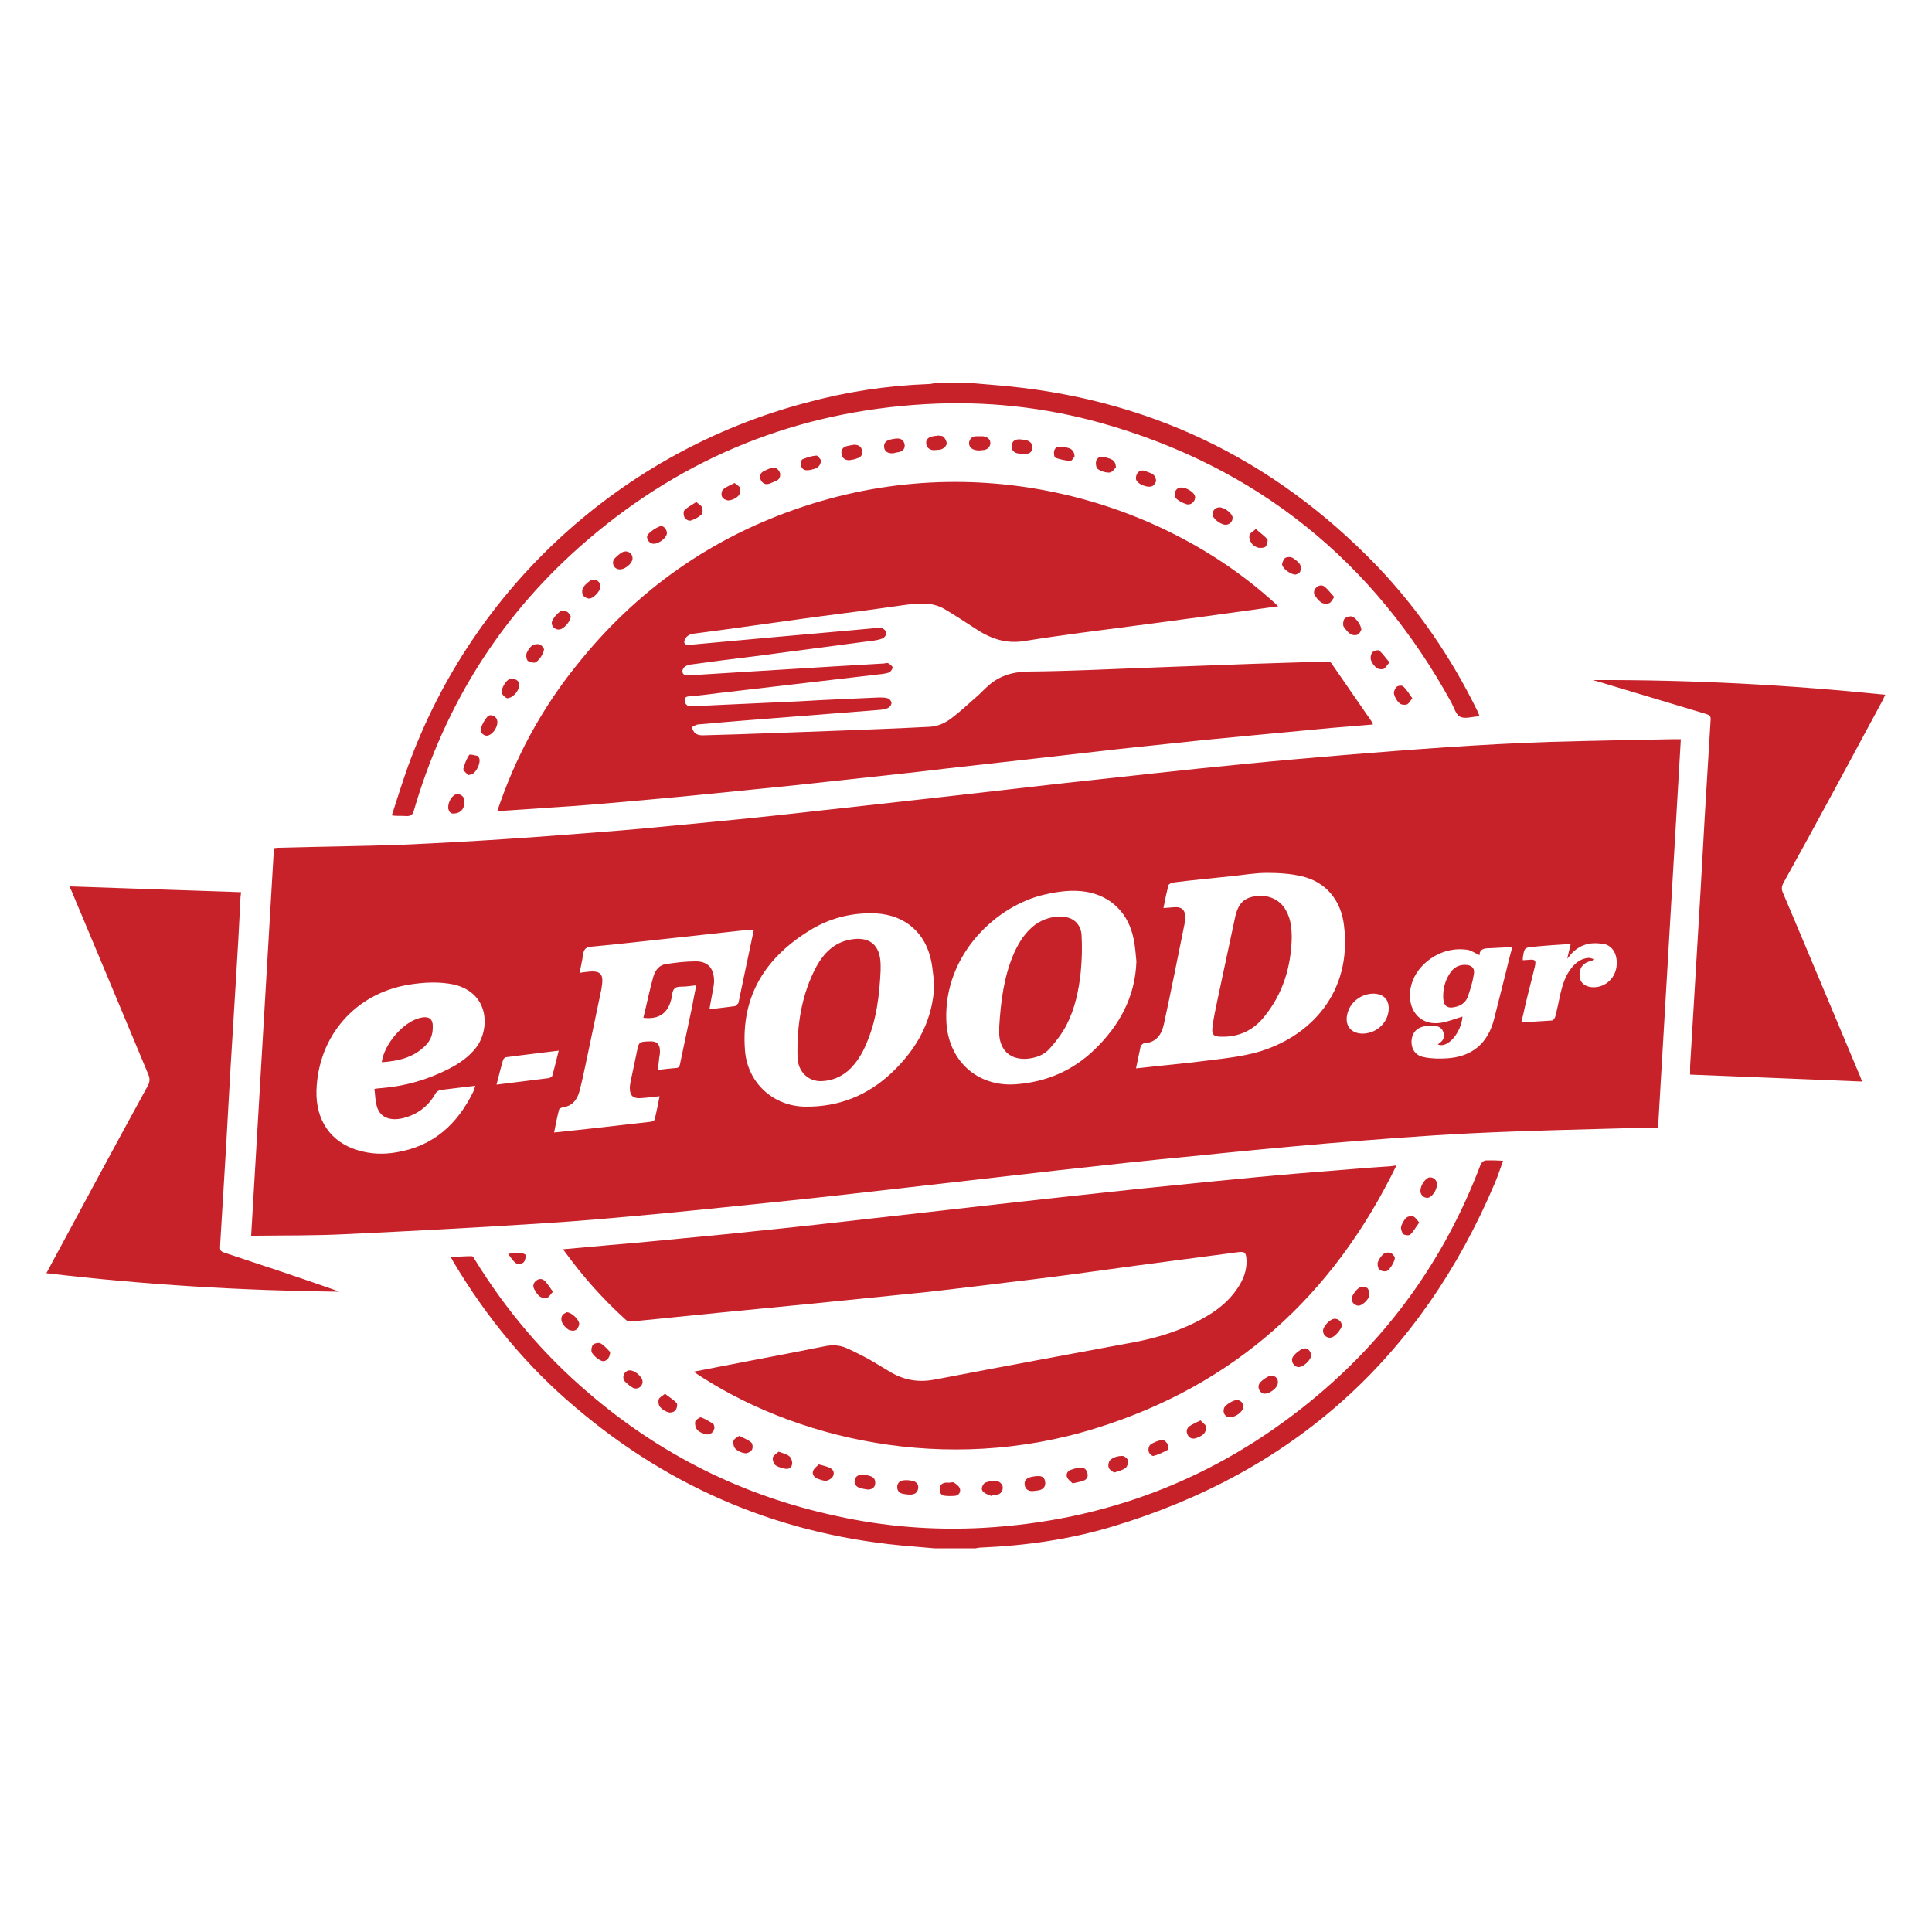 <?xml version="1.0" encoding="utf-8"?>
<!-- Generator: Adobe Illustrator 18.1.0, SVG Export Plug-In . SVG Version: 6.00 Build 0)  -->
<svg version="1.1" baseProfile="tiny" id="Layer_1" xmlns="http://www.w3.org/2000/svg" xmlns:xlink="http://www.w3.org/1999/xlink"
	 x="0px" y="0px" viewBox="0 0 500 500" xml:space="preserve">
<g>
	<path fill="#C72229" d="M119.8,209.1c0,0,0,0.1-0.1,0.1C119.8,209.1,119.8,209.1,119.8,209.1z"/>
	<path fill="#C72229" d="M117.8,210.5c-1,0.2-1.5-0.2-1.7-1C116.3,210.3,116.8,210.7,117.8,210.5c0.7-0.1,1.4-0.4,1.8-1
		C119.1,210.1,118.5,210.5,117.8,210.5z"/>
	<path fill="#C72229" d="M105.2,211.2c1.1,0,1.6-0.3,1.9-1.4c8.1-27.8,23-51.3,45-70.1c25.1-21.5,54.3-33.2,87.3-35.1
		c15.5-0.9,30.7,0.7,45.7,4.9c40.3,11.4,70.4,35.7,90.5,72.3c0.7,1.3,1.2,3.2,2.3,3.7c1.2,0.6,3,0,4.6-0.1c0.1,0,0.2-0.1,0.4-0.1
		c-0.2-0.4-0.3-0.8-0.5-1.2c-6.8-13.9-15.4-26.5-26.1-37.7c-26.9-27.9-59.6-43.5-98.3-46.7c-2-0.2-4-0.3-5.9-0.5
		c-3.5,0-6.9,0-10.4,0c-0.5,0.1-1,0.2-1.5,0.2c-10.7,0.4-21.2,2-31.5,4.8c-47.7,12.6-86.3,47.8-103.1,94.1
		c-1.5,4.2-2.8,8.4-4.2,12.7c0.4,0.1,0.5,0.1,0.6,0.1C103,211.2,104.1,211.1,105.2,211.2z"/>
	<path fill="#C72229" d="M384.9,300.3c-1,0-1.4,0.4-1.8,1.3c-9.2,24.2-23.8,44.6-43.9,61c-24.6,20.1-52.9,31-84.7,32.8
		c-12.9,0.7-25.6-0.3-38.2-3.1c-24.1-5.2-45.4-15.8-64.1-31.9c-11.6-9.9-21.3-21.4-29.3-34.4c-0.2-0.4-0.5-0.9-0.8-0.9
		c-1.7,0-3.5,0.1-5.4,0.3c0.3,0.5,0.4,0.8,0.6,1.1c8.5,14.3,18.9,27,31.6,37.7c25.1,21.4,54.2,33.4,87.1,36c1.9,0.2,3.9,0.3,5.8,0.5
		c3.6,0,7.1,0,10.7,0c0.5-0.1,1-0.2,1.5-0.2c11.5-0.5,22.8-2.1,33.8-5.4c47-14.1,80-43.9,99.1-89c0.8-1.9,1.4-3.8,2.1-5.7
		C387.5,300.3,386.2,300.3,384.9,300.3z"/>
	<path fill="#C72229" d="M433.1,191.3c-10.6,0.2-21.2,0.4-31.9,0.7c-9.1,0.3-18.1,0.8-27.1,1.4c-8.8,0.6-17.6,1.3-26.3,2
		c-8.2,0.7-16.4,1.4-24.6,2.2c-8.1,0.8-16.1,1.6-24.2,2.5c-8.3,0.9-16.5,1.8-24.8,2.7c-8.8,1-17.6,2-26.3,3
		c-8,0.9-16.1,1.8-24.1,2.7c-7.6,0.8-15.2,1.7-22.7,2.5c-7.3,0.8-14.6,1.5-21.9,2.2c-8.2,0.8-16.5,1.6-24.7,2.2
		c-7.6,0.6-15.3,1.2-23,1.7c-9,0.6-18,1.1-27,1.5c-10.8,0.4-21.7,0.5-32.5,0.8c-0.3,0-0.7,0.1-1.1,0.1c-2,33.5-3.9,66.8-5.9,100.3
		c0.5,0,0.8,0.1,1.1,0c7.8-0.1,15.5,0,23.3-0.4c17-0.8,34-1.7,51-2.8c9.8-0.6,19.5-1.5,29.3-2.4c11.6-1.1,23.1-2.3,34.7-3.5
		c10.5-1.1,21-2.3,31.5-3.5c12.6-1.4,25.1-2.9,37.7-4.3c11.7-1.3,23.4-2.6,35.2-3.7c11.6-1.2,23.2-2.3,34.8-3.3
		c12.4-1,24.7-2,37.1-2.6c14.3-0.7,28.7-1,43-1.4c1.8-0.1,3.5,0,5.4,0c2-33.6,3.9-67,5.9-100.6C434.1,191.3,433.6,191.3,433.1,191.3
		z M123.3,271c-1.9,2.5-4.4,4.2-7.1,5.6c-5.5,2.8-11.3,4.5-17.5,5c-0.5,0-1,0.1-1.8,0.2c0.2,1.5,0.2,3,0.6,4.4
		c0.7,2.8,3.2,4,6.7,3.2c3.7-0.9,6.6-3,8.5-6.4c0.2-0.4,0.8-0.8,1.2-0.9c3-0.4,5.9-0.7,9.1-1.1c-0.2,0.6-0.3,1.1-0.5,1.5
		c-4.1,8.4-10.3,14.1-19.8,15.7c-3.4,0.6-6.7,0.5-10-0.5c-7-2-11-7.7-10.8-15.4c0.4-14.2,10.1-25.3,24.1-27.5
		c3.8-0.6,7.7-0.8,11.5,0C126.7,257,126.8,266.3,123.3,271z M142.1,279c-4.5,0.6-9,1.1-13.6,1.7c0.6-2.3,1.1-4.4,1.7-6.4
		c0.1-0.3,0.5-0.7,0.8-0.7c4.4-0.6,8.9-1.1,13.6-1.7c-0.6,2.3-1.1,4.5-1.7,6.6C142.7,278.7,142.4,278.9,142.1,279z M190.1,260.4
		c-2.1,0.3-4.2,0.5-6.5,0.8c0.3-1.9,0.7-3.7,1-5.5c0.1-0.6,0.2-1.2,0.2-1.8c0-3.2-1.5-5.1-4.7-5.1c-2.6,0-5.2,0.3-7.7,0.7
		c-1.8,0.2-2.8,1.6-3.3,3.2c-1,3.5-1.7,7.1-2.6,10.7c3.9,0.5,6.3-1.1,7.2-4.7c0.3-1,0.2-2.3,0.9-2.9c0.6-0.6,1.9-0.4,2.9-0.5
		c0.8-0.1,1.7-0.2,2.7-0.3c-0.4,2-0.8,3.8-1.1,5.6c-1,4.9-2.1,9.8-3.1,14.7c-0.1,0.7-0.4,1.1-1.1,1.1c-1.5,0.1-3,0.3-4.7,0.5
		c0.2-1.1,0.3-2.1,0.4-3.1c0.1-0.6,0.2-1.1,0.2-1.7c0-1.9-0.8-2.7-2.7-2.6c-2.7,0.1-2.8,0.1-3.3,2.8c-0.5,2.5-1.1,5.1-1.6,7.6
		c-0.1,0.5-0.2,1.1-0.2,1.7c0,1.9,0.8,2.7,2.7,2.6c1.6-0.1,3.2-0.3,5-0.5c-0.4,2.1-0.8,4.1-1.3,6.1c-0.1,0.2-0.6,0.4-0.9,0.5
		c-5.3,0.6-10.6,1.2-15.9,1.8c-2.8,0.3-5.5,0.6-8.3,0.9c-0.2,0-0.5,0-0.9,0.1c0.4-2.1,0.8-4.1,1.3-6c0.1-0.2,0.5-0.4,0.8-0.5
		c2.6-0.3,3.9-2,4.5-4.3c0.8-3.1,1.4-6.2,2.1-9.4c1.2-5.7,2.4-11.4,3.6-17.2c0,0,0-0.1,0-0.1c0.5-3.1,0.2-4.6-3.7-4.1
		c-0.6,0.1-1.2,0.1-2,0.3c0.3-1.7,0.7-3.2,0.9-4.8c0.2-1.3,0.7-1.9,2.1-2c6.7-0.6,13.3-1.4,20-2.1c6.7-0.7,13.4-1.5,20.1-2.2
		c0.6-0.1,1.2-0.1,2-0.1c-1.4,6.5-2.7,12.8-4,19C190.8,259.9,190.4,260.4,190.1,260.4z M230.9,277.5c-6.3,6-13.8,9-22.5,8.9
		c-8.4-0.1-15-6.3-15.6-14.6c-1.1-14.3,5.5-24.3,17.4-31.4c5.1-3,10.8-4.3,16.7-4c7.4,0.5,12.6,5,14.1,12.3c0.4,1.9,0.5,3.9,0.8,5.9
		C241.5,263.9,237.4,271.3,230.9,277.5z M283.3,271.6c-5.7,5.5-12.5,8.4-20.3,9c-10.2,0.8-17.8-6.3-18.1-16.6
		c-0.6-17,13-29.7,25.5-32.5c3.5-0.8,7.1-1.3,10.7-0.7c6.5,1.1,11,5.6,12.3,12.3c0.4,1.9,0.5,3.8,0.7,5.7
		C293.8,258,289.7,265.4,283.3,271.6z M325.4,272.3c-4,1.1-8.2,1.6-12.4,2.1c-6,0.8-12,1.3-18.1,2c-0.2,0-0.4,0-0.9,0.1
		c0.4-2,0.8-3.9,1.2-5.7c0.1-0.3,0.6-0.8,0.9-0.8c3.1-0.2,4.5-2.2,5.1-4.9c1.9-8.7,3.6-17.4,5.4-26.2c0.1-0.4,0.1-0.9,0.1-1.3
		c0.1-2.1-0.8-3-3-2.8c-0.8,0.1-1.6,0.1-2.6,0.2c0.4-2.1,0.8-4,1.3-5.9c0.1-0.3,0.7-0.6,1.1-0.7c4.9-0.6,9.9-1.1,14.8-1.6
		c3.2-0.3,6.4-0.9,9.6-0.9c3,0,6.2,0.2,9.1,0.9c6.2,1.5,10,6.2,10.8,12.5C350.1,257.1,338.8,268.5,325.4,272.3z M352.7,267.5
		c-3.2,0-4.9-2.3-3.9-5.5c0.9-3.1,4.2-5.2,7.4-4.8c2,0.3,3.1,1.5,3.2,3.5C359.5,264.4,356.5,267.4,352.7,267.5z M389.7,251.7
		c-1,4-2,8-3,11.9c-1.6,6.4-5.7,9.9-12.3,10.3c-1.9,0.1-3.9,0.1-5.8-0.3c-2.3-0.4-3.4-2.1-3.3-4.3c0.2-2.2,1.5-3.5,3.9-3.8
		c0.7-0.1,1.5-0.1,2.2,0c1.1,0.1,1.9,0.7,2.2,1.8c0.3,1.1-0.1,2-1,2.6c-0.2,0.1-0.3,0.3-0.5,0.4c2.5,1.1,6-2.9,6.4-7.2
		c-1.8,0.5-3.7,1.3-5.6,1.6c-4.9,0.8-8.3-2.7-8-7.7c0.4-6.2,6-10.3,10.5-11.1c1.4-0.3,2.9-0.3,4.4-0.1c1,0.2,2,0.9,3.1,1.4
		c0-1.6,1.2-1.8,2.6-1.8c1.9-0.1,3.8-0.2,5.9-0.3C390.7,247.5,390.2,249.6,389.7,251.7z M418.4,249.7c-0.2,3.3-2.8,5.8-6,5.8
		c-2,0-3.5-1.1-3.6-2.8c-0.2-2.1,0.9-3.6,3-4c0.2,0,0.4-0.1,0.6-0.5c-0.4-0.1-0.8-0.3-1.2-0.3c-1.9,0.1-3.3,1.1-4.5,2.6
		c-1.6,2-2.3,4.3-2.9,6.8c-0.4,1.9-0.8,3.9-1.3,5.8c-0.1,0.4-0.5,0.9-0.8,1c-2.6,0.2-5.2,0.3-8,0.5c0.4-1.5,0.7-2.9,1-4.3
		c0.8-3.4,1.7-6.7,2.5-10.1c0.4-1.6,0.1-2-1.5-1.8c-0.5,0-1,0.1-1.6,0.1c0-0.3,0-0.5,0-0.6c0.4-2.6,0.4-2.7,3-2.9
		c3.1-0.3,6.1-0.5,9.4-0.7c-0.3,1.3-0.6,2.4-0.9,3.8c0.5-0.5,0.7-0.9,1-1.2c2.1-2.3,4.7-3.1,7.7-2.7
		C417.1,244.3,418.6,246.7,418.4,249.7z"/>
	<path fill="#C72229" d="M130.5,209.8c5.9-0.4,11.8-0.8,17.8-1.2c5.6-0.4,11.1-0.9,16.7-1.4c7-0.6,14.1-1.3,21.1-2
		c6.3-0.6,12.6-1.3,18.9-1.9c6.8-0.7,13.5-1.5,20.3-2.2c6.5-0.7,13-1.4,19.5-2.2c6.5-0.7,13.1-1.5,19.6-2.2
		c6.5-0.7,12.9-1.5,19.4-2.2c6.8-0.8,13.6-1.5,20.4-2.2c6.3-0.7,12.7-1.3,19-1.9c7.1-0.7,14.1-1.3,21.2-2c3.6-0.3,7.2-0.6,10.9-0.9
		c-0.1-0.3-0.1-0.5-0.2-0.6c-3.5-5.1-7-10.1-10.5-15.2c-0.2-0.4-0.9-0.6-1.4-0.5c-6.3,0.2-12.7,0.4-19,0.6
		c-8.1,0.3-16.3,0.6-24.4,0.9c-11.3,0.4-22.6,1-33.9,1.1c-4.1,0.1-7.5,1.2-10.4,3.9c-1.1,1-2.1,2.1-3.2,3c-2,1.8-4,3.6-6.1,5.2
		c-1.7,1.3-3.6,2.1-5.7,2.2c-7.8,0.4-15.7,0.7-23.5,1c-11.7,0.4-23.4,0.9-35.1,1.2c-0.7,0-1.4-0.1-1.9-0.5c-0.5-0.3-0.7-1-1-1.6
		c0.5-0.2,1-0.6,1.5-0.7c7.7-0.7,15.4-1.3,23.1-1.9c8.1-0.6,16.2-1.3,24.2-1.9c0.8-0.1,1.6-0.2,2.2-0.6c0.4-0.2,0.8-0.9,0.7-1.3
		c0-0.4-0.6-1-1-1.1c-0.7-0.2-1.4-0.2-2.2-0.2c-6.9,0.3-13.8,0.6-20.7,1c-6.6,0.3-13.2,0.6-19.7,0.9c-2.8,0.1-5.5,0.3-8.3,0.4
		c-1,0-1.5-0.6-1.6-1.5c-0.1-0.9,0.6-1.1,1.4-1.1c2.4-0.2,4.7-0.5,7.1-0.8c13.4-1.6,26.8-3.1,40.3-4.7c1.3-0.2,2.6-0.2,3.9-0.6
		c0.5-0.1,1-0.8,1.1-1.3c0.1-0.3-0.6-0.8-1-1.1c-0.3-0.2-0.8-0.1-1.1,0c-4.5,0.3-9.1,0.5-13.6,0.8c-6.5,0.4-13.1,0.8-19.6,1.2
		c-5.9,0.4-11.8,0.7-17.7,1.1c-1.2,0.1-1.8-0.9-1.1-1.9c0.3-0.5,1.1-0.8,1.7-0.9c5.7-0.8,11.3-1.5,17-2.2c9.9-1.3,19.8-2.6,29.6-3.9
		c1.1-0.1,2.2-0.3,3.3-0.7c0.4-0.2,0.9-0.9,0.9-1.4c0-0.4-0.5-0.9-1-1.2c-0.4-0.2-0.9-0.1-1.4-0.1c-2.2,0.2-4.3,0.4-6.5,0.6
		c-7.1,0.6-14.2,1.3-21.4,1.9c-6.9,0.6-13.9,1.3-20.8,1.9c-1.1,0.1-1.5-0.5-1-1.5c0.6-1.2,1.8-1.4,2.9-1.5c2.3-0.3,4.6-0.6,6.8-0.9
		c7.9-1.1,15.9-2.2,23.8-3.3c7.7-1,15.4-2,23.1-3.1c3.6-0.5,7.2-0.9,10.5,1c2.7,1.6,5.3,3.3,7.9,5c3.9,2.6,7.9,4.1,12.8,3.3
		c9.9-1.6,19.8-2.8,29.7-4.1c10.6-1.4,21.1-2.8,31.7-4.3c1.4-0.2,2.8-0.4,4.3-0.6c-28.6-26.7-76-41.4-122.9-25.8
		c-23.6,7.8-43.2,21.6-58.7,41.1c-9.1,11.3-15.9,23.9-20.5,37.7C129.2,209.8,129.9,209.9,130.5,209.8z"/>
	<path fill="#C72229" d="M358.7,301.9c-1.9,0.1-3.8,0.3-5.7,0.4c-5.7,0.5-11.5,0.9-17.2,1.4c-7.2,0.6-14.3,1.3-21.5,2
		c-6.3,0.6-12.6,1.3-18.9,1.9c-6.8,0.7-13.7,1.5-20.5,2.2c-6.6,0.7-13.2,1.5-19.8,2.2c-6.5,0.7-12.9,1.5-19.4,2.2
		c-6.5,0.7-13.1,1.5-19.6,2.2c-6.8,0.8-13.7,1.5-20.5,2.2c-6.4,0.7-12.8,1.3-19.1,1.9c-6.2,0.6-12.3,1.2-18.5,1.7
		c-4,0.4-8.1,0.7-12.2,1.1c0.1,0.3,0.1,0.4,0.2,0.4c4.7,6.5,10,12.5,16,17.9c0.3,0.3,1,0.5,1.5,0.4c7.3-0.7,14.6-1.5,21.9-2.2
		c8.2-0.8,16.4-1.6,24.6-2.4c9.9-1,19.8-2,29.7-3c9.7-1.1,19.4-2.3,29.2-3.5c8.2-1,16.5-2.2,24.7-3.3c8.8-1.2,17.7-2.3,26.5-3.5
		c2.1-0.3,2.4,0,2.5,2.1c0.1,2.7-0.9,5.1-2.4,7.3c-2.2,3.3-5.3,5.7-8.7,7.6c-5.7,3.2-11.8,5.1-18.2,6.3c-17.1,3.2-34.1,6.3-51.2,9.6
		c-4.1,0.8-7.7,0.3-11.3-1.7c-1.9-1.1-3.8-2.3-5.7-3.4c-2-1.1-4-2.1-6-3c-1.8-0.8-3.6-0.9-5.6-0.5c-6.9,1.4-13.8,2.7-20.6,4
		c-4.5,0.9-8.9,1.7-13.4,2.6c25.7,17.4,65.2,26.8,104.2,14.6c35.7-11.1,61.3-34.2,77.7-68C360.1,301.8,359.4,301.9,358.7,301.9z"/>
	<path fill="#C72229" d="M58.7,324.4c-1.9-0.6-1.8-0.7-1.7-2.6c0.5-8.3,1-16.5,1.5-24.8c0.4-6.5,0.7-13.1,1.1-19.6
		c0.5-8.2,1-16.4,1.5-24.5c0.4-6.6,0.8-13.2,1.1-19.7c0-0.8,0.1-1.6,0.2-2.3c-14.9-0.5-29.6-1-44.4-1.5c0.1,0.3,0.2,0.6,0.4,0.9
		c6.7,15.9,13.3,31.8,20,47.8c0.4,1,0.4,1.8-0.1,2.8c-8.6,15.7-17.1,31.5-25.6,47.3c-0.2,0.4-0.4,0.8-0.7,1.3
		c25.3,3,50.5,4.5,75.8,4.8c-0.3-0.1-0.7-0.2-1-0.4C77.4,330.6,68.1,327.5,58.7,324.4z"/>
	<path fill="#C72229" d="M487.2,181.3c0.2-0.4,0.4-0.9,0.7-1.5c-25.3-2.6-50.4-3.9-75.7-3.8c0.4,0.1,0.7,0.2,1.1,0.3
		c9.4,2.8,18.9,5.7,28.3,8.5c0.9,0.3,1.2,0.6,1.1,1.6c-0.5,8.2-1,16.4-1.5,24.7c-0.4,6.5-0.7,13-1.1,19.5c-0.5,8.4-1,16.8-1.5,25.2
		c-0.4,6.7-0.8,13.4-1.2,20.1c0,0.8,0,1.6,0,2.2c14.9,0.6,29.7,1.2,44.5,1.8c-0.1-0.3-0.3-0.8-0.4-1.1
		c-6.7-15.9-13.3-31.8-20.1-47.8c-0.4-0.9-0.3-1.6,0.1-2.4C470.2,212.9,478.7,197.1,487.2,181.3z"/>
	<path fill="#C72229" d="M287.5,122.2c0.6-0.3,1-0.9,1.3-1.3c-0.1-1.6-0.9-2-1.9-2.3c-1.1-0.3-2.3-0.9-3.1,0.4c-0.3,0.5-0.2,1.4,0,2
		C284.1,121.8,286.7,122.6,287.5,122.2z"/>
	<path fill="#C72229" d="M147.7,159.5c-0.2-0.3-0.5-1-1-1.2c-0.5-0.2-1.4-0.3-1.8,0c-0.8,0.6-1.5,1.4-1.9,2.2
		c-0.7,1.2,0.5,2.6,1.8,2.4C145.9,162.8,147.7,160.8,147.7,159.5z"/>
	<path fill="#C72229" d="M264.8,117.5c1.5,0.1,2.3-0.5,2.4-1.5c0.1-1.1-0.6-1.9-1.8-2.1c-0.6-0.1-1.1-0.2-1.7-0.2
		c-1,0-1.8,0.5-1.9,1.6c-0.1,1,0.4,1.7,1.4,2C263.8,117.4,264.4,117.5,264.8,117.5z"/>
	<path fill="#C72229" d="M358.1,324.5c-0.6,0.5-1.2,1.3-1.5,2.1c-0.2,0.5,0,1.5,0.3,1.9c0.4,0.4,1.2,0.6,1.8,0.5
		c0.8-0.1,2.3-2.4,2.3-3.6c-0.2-0.3-0.6-1-1.1-1.1C359.4,324,358.5,324.2,358.1,324.5z"/>
	<path fill="#C72229" d="M319,134c0-1.1-2.1-2.7-3.4-2.7c-1,0-1.8,0.8-1.8,1.8c0,1.1,2.1,2.7,3.4,2.7C318.2,135.8,319,135,319,134z"
		/>
	<path fill="#C72229" d="M233.9,383.1c-1,0.1-1.7,0.7-1.7,1.7c0,1,0.5,1.6,1.5,1.8c0.6,0.1,1.2,0.2,1.8,0.2c1.1,0,1.9-0.4,2.1-1.5
		c0.2-1-0.3-1.7-1.2-2C235.5,383.1,234.7,383,233.9,383.1z"/>
	<path fill="#C72229" d="M361.4,177.8c-0.4,0.4-0.8,1.3-0.6,1.9c0.2,0.8,0.7,1.7,1.4,2.3c0.4,0.4,1.4,0.5,1.9,0.3
		c0.5-0.2,0.9-0.9,1.4-1.6c-0.8-1.1-1.4-2.2-2.3-3C362.9,177.3,361.8,177.4,361.4,177.8z"/>
	<path fill="#C72229" d="M277,119.3c0.4,0,0.9-0.9,1.1-1.2c-0.1-1.7-1.1-2.1-2.2-2.3c-1.9-0.4-2.8-0.2-3.1,0.9
		c-0.1,0.6,0,1.7,0.4,1.8C274.4,118.9,275.7,119.2,277,119.3z"/>
	<path fill="#C72229" d="M145.5,342.3c0.3,0.7,1,1.4,1.6,1.8c0.5,0.3,1.4,0.4,1.9,0.1c0.5-0.2,0.8-1,0.9-1.5c0.1-1-1.8-3-3.2-3.1
		c-0.3,0.2-1,0.4-1.2,0.9C145.2,340.9,145.2,341.8,145.5,342.3z"/>
	<path fill="#C72229" d="M170.5,362.1c-0.2,0.6-0.1,1.5,0.3,2c0.6,0.7,1.4,1.2,2.2,1.4c0.5,0.2,1.5-0.1,1.8-0.5
		c0.4-0.5,0.6-1.6,0.3-1.9c-0.8-0.9-1.9-1.5-3-2.4C171.4,361.3,170.7,361.6,170.5,362.1z"/>
	<path fill="#C72229" d="M298.4,125.7c0.4-0.3,0.7-0.9,0.8-1.2c-0.1-1.8-1.3-2-2.3-2.4c-0.9-0.4-1.8-0.6-2.5,0.3
		c-0.3,0.4-0.5,1.1-0.4,1.6C294.2,125.3,297.3,126.5,298.4,125.7z"/>
	<path fill="#C72229" d="M155.5,347.7c-0.5-0.3-1.6-0.1-2,0.3c-0.4,0.4-0.6,1.6-0.3,2.1c0.5,0.8,1.4,1.6,2.3,2
		c1.1,0.6,2.4-0.5,2.4-2.2C157.3,349.3,156.5,348.3,155.5,347.7z"/>
	<path fill="#C72229" d="M336.8,349.2c-0.8,0.5-1.6,1.1-2.1,1.8c-0.8,1.1,0,2.7,1.3,2.8c1.2,0.1,3.3-1.8,3.3-3
		C339.3,349.4,338,348.5,336.8,349.2z"/>
	<path fill="#C72229" d="M189.8,373c-0.1,0.6,0.1,1.6,0.6,2c0.6,0.6,1.6,1,2.4,1.1c0.6,0.1,1.5-0.4,1.8-0.9c0.3-0.5,0.2-1.6-0.2-1.9
		c-0.8-0.7-1.9-1.1-3.1-1.7C190.7,372,189.9,372.4,189.8,373z"/>
	<path fill="#C72229" d="M209.8,121.6c1.2-0.3,2.5-0.5,2.7-2.5c-0.3-0.3-0.8-1.2-1.2-1.2c-1.3,0.1-2.5,0.5-3.7,1
		c-0.3,0.2-0.4,1.4-0.2,1.9C207.8,121.8,208.8,121.8,209.8,121.6z"/>
	<path fill="#C72229" d="M201.5,375.7c-0.5,0.5-1.3,0.9-1.5,1.5c-0.1,0.6,0.2,1.6,0.7,2c0.7,0.5,1.6,0.7,2.5,0.9
		c0.9,0.2,1.7-0.3,1.8-1.2c0.1-0.6-0.2-1.6-0.7-2C203.6,376.3,202.6,376.1,201.5,375.7z"/>
	<path fill="#C72229" d="M309.3,128.7c0-1.4-2.9-3-4.3-2.4c-1.1,0.5-1.4,2.1-0.4,2.9c0.7,0.6,1.6,1,2.5,1.3
		C308.2,130.8,309.3,129.8,309.3,128.7z"/>
	<path fill="#C72229" d="M121.2,200.6c0.5-0.1,0.8-0.2,1-0.3c1.1-0.4,2.3-3,1.8-4.1c-0.1-0.2-0.3-0.6-0.5-0.6
		c-0.7-0.1-1.9-0.5-2.1-0.2c-0.7,1.1-1.2,2.4-1.5,3.6C119.9,199.5,120.8,200.2,121.2,200.6z"/>
	<path fill="#C72229" d="M131.2,180.7c1.9,0,3.8-2.9,3-4.2c-0.3-0.5-1.1-0.9-1.7-0.9c-1.4-0.1-3.1,2.8-2.5,4
		C130.3,180.2,130.9,180.5,131.2,180.7z"/>
	<path fill="#C72229" d="M349.5,164.1c0.5,0.3,1.4,0.4,1.9,0.1c0.5-0.2,0.7-0.9,0.9-1.2c0-1.4-1.7-3.5-2.7-3.5
		c-0.6,0-1.4,0.3-1.7,0.7c-0.3,0.5-0.4,1.4-0.2,1.9C348.2,162.9,348.9,163.7,349.5,164.1z"/>
	<path fill="#C72229" d="M152.3,154.9c1.1,0.2,3.1-1.9,3.1-3.1c0-1.4-1.5-2.3-2.7-1.5c-0.7,0.5-1.4,1.1-1.8,1.8
		c-0.3,0.5-0.3,1.3-0.1,1.8C151,154.4,151.7,154.8,152.3,154.9z"/>
	<path fill="#C72229" d="M342.4,344.4c0,1.4,1.5,2.3,2.7,1.5c0.8-0.5,1.4-1.3,1.9-2.1c0.7-1.1-0.2-2.5-1.6-2.5
		C344.3,341.3,342.4,343.2,342.4,344.4z"/>
	<path fill="#C72229" d="M342.1,156c0.5,0.3,1.4,0.3,1.9,0.1c0.5-0.2,0.8-0.9,1.3-1.6c-0.9-1-1.6-1.9-2.4-2.6
		c-0.7-0.6-1.6-0.5-2.3,0.2c-0.7,0.7-0.7,1.6-0.1,2.3C340.9,155,341.4,155.6,342.1,156z"/>
	<path fill="#C72229" d="M351.7,333.3c-0.7,0.5-1.3,1.3-1.7,2.1c-0.6,1.1,0.3,2.5,1.6,2.5c0.9,0,2.6-1.5,2.8-2.7
		c0.1-0.6-0.2-1.6-0.6-1.9C353.2,333,352.2,333,351.7,333.3z"/>
	<path fill="#C72229" d="M336.5,147.9c0.2-0.5,0.2-1.4-0.1-1.9c-0.5-0.7-1.3-1.3-2-1.7c-0.5-0.2-1.3-0.2-1.8,0.1
		c-0.4,0.3-0.7,1.1-0.8,1.6c0,1,2.1,2.7,3.5,2.7C335.6,148.6,336.3,148.4,336.5,147.9z"/>
	<path fill="#C72229" d="M162.6,354.7c-1.2,0.3-1.7,1.9-0.9,2.8c0.6,0.6,1.3,1.2,2,1.6c1.2,0.7,2.6-0.2,2.6-1.5
		C166.3,356.2,163.9,354.3,162.6,354.7z"/>
	<path fill="#C72229" d="M223.4,381.6c-1.2,0-2,0.4-2.2,1.5c-0.2,1,0.4,1.7,1.4,2c0.7,0.2,1.3,0.3,2,0.4c1,0,1.8-0.5,1.9-1.5
		c0.1-1-0.3-1.7-1.3-2C224.6,381.8,223.9,381.7,223.4,381.6z"/>
	<path fill="#C72229" d="M365,319.5c0.8-0.8,1.4-1.9,2.3-3.1c-0.6-0.7-1-1.4-1.6-1.6c-0.5-0.2-1.4,0-1.8,0.4
		c-0.6,0.6-1.1,1.5-1.3,2.3c-0.1,0.6,0.2,1.5,0.6,1.9C363.6,319.7,364.7,319.8,365,319.5z"/>
	<path fill="#C72229" d="M328.3,356.2c-0.8,0.4-1.5,0.9-2.1,1.5c-0.9,0.9-0.5,2.4,0.6,2.9c1.3,0.5,3.9-1.3,3.9-2.7
		C330.9,356.5,329.5,355.6,328.3,356.2z"/>
	<path fill="#C72229" d="M163.7,144.5c0-1.4-1.4-2.2-2.6-1.6c-0.8,0.4-1.5,1.1-2.1,1.7c-0.8,1-0.2,2.5,1,2.7
		C161.4,147.7,163.7,145.9,163.7,144.5z"/>
	<path fill="#C72229" d="M232.6,117c1.1-0.2,1.7-1,1.5-2c-0.2-1.1-1-1.6-2-1.5c-0.5,0-0.9,0.1-1.4,0.2c-1.3,0.2-2,0.9-1.9,2
		c0.1,1.1,0.9,1.7,2.4,1.6C231.5,117.2,232,117.1,232.6,117z"/>
	<path fill="#C72229" d="M316.8,364.4c-0.3,0.9-0.1,1.7,0.7,2.2c1.3,0.8,4.3-1,4.3-2.6c-0.1-0.8-0.5-1.5-1.6-1.7
		C319.3,362.3,317.1,363.5,316.8,364.4z"/>
	<path fill="#C72229" d="M254.7,383.9c-0.6,0.7-0.9,1.6-0.2,2.2c0.6,0.6,1.5,0.8,2.2,1.1c0-0.1,0.1-0.2,0.1-0.3c1.1,0,2.1,0,2.6-1.2
		c0.3-0.9,0-1.6-0.7-2.1C258,383,255.4,383.3,254.7,383.9z"/>
	<path fill="#C72229" d="M310.7,367.6c-1.1,0.5-1.9,0.9-2.7,1.4c-0.8,0.5-1.1,1.3-0.7,2.2c0.4,1,1.3,1.3,2.2,1
		c0.8-0.3,1.6-0.6,2.1-1.2c0.4-0.4,0.7-1.4,0.5-1.9C311.9,368.6,311.2,368.2,310.7,367.6z"/>
	<path fill="#C72229" d="M268.8,382c-0.7,0-1.5,0.1-2.2,0.3c-1,0.3-1.6,0.9-1.4,2c0.1,1,0.8,1.6,2,1.6c0.6-0.1,1.3-0.1,2-0.3
		c0.9-0.3,1.4-1,1.3-2C270.4,382.5,269.8,382,268.8,382z"/>
	<path fill="#C72229" d="M188.7,129.5c0.8-0.1,1.7-0.5,2.3-1.1c0.5-0.4,0.7-1.4,0.6-2c-0.1-0.5-0.9-0.9-1.5-1.4
		c-1.2,0.6-2.2,1-3,1.7c-0.4,0.4-0.5,1.5-0.2,1.9C187.1,129.1,188.1,129.6,188.7,129.5z"/>
	<path fill="#C72229" d="M325.5,141.7c0.6,0.2,1.6,0.1,2-0.2c0.4-0.4,0.7-1.6,0.5-1.9c-0.8-1-1.9-1.7-3-2.7c-0.7,0.7-1.5,1-1.6,1.5
		c-0.2,0.6,0,1.5,0.4,2C324.1,141,324.8,141.5,325.5,141.7z"/>
	<path fill="#C72229" d="M179.9,368c-0.1,0.6,0.1,1.5,0.5,2c0.5,0.6,1.3,0.9,2,1.1c1.2,0.5,2.5-0.4,2.5-1.8
		c-0.1-0.2-0.1-0.6-0.3-0.8c-1-0.6-2.1-1.3-3.2-1.7C181,366.8,180,367.5,179.9,368z"/>
	<path fill="#C72229" d="M211.9,379c-0.4,0.4-1.1,0.9-1.4,1.5c-0.4,0.8,0,1.7,0.9,2.1c0.8,0.3,1.7,0.7,2.5,0.6
		c0.6-0.1,1.4-0.6,1.7-1.2c0.4-0.8,0.1-1.7-0.8-2.1C214,379.5,213.1,379.3,211.9,379z"/>
	<path fill="#C72229" d="M371.9,306.5c0-1-0.8-1.8-1.8-1.8c-1.1,0-2.5,2-2.5,3.5c0,1,0.8,1.8,1.8,1.8
		C370.5,310,371.9,308,371.9,306.5z"/>
	<path fill="#C72229" d="M252.8,112.9c-1.1,0-1.8,0.5-2,1.6c-0.1,1.1,0.6,1.8,1.8,2c0.5,0.1,1,0.1,1.6,0c1.2,0,2-0.7,2.1-1.7
		c0.1-1.1-0.8-1.8-2-1.9c-0.3,0-0.5,0-0.8,0c0,0,0,0,0,0C253.2,112.9,253,112.9,252.8,112.9z"/>
	<path fill="#C72229" d="M138.3,171.5c0.9-0.1,2.4-2.2,2.5-3.5c-0.2-0.3-0.5-1-1.1-1.2c-0.5-0.2-1.4-0.1-1.9,0.2
		c-0.7,0.5-1.2,1.3-1.5,2c-0.2,0.5-0.1,1.5,0.2,1.9C136.8,171.3,137.7,171.5,138.3,171.5z"/>
	<path fill="#C72229" d="M219.8,119.1c0.7-0.1,1.4-0.2,2.1-0.5c1-0.3,1.4-1,1.2-2c-0.2-1-0.8-1.5-2.1-1.5c-0.5,0.1-1.3,0.2-2,0.4
		c-0.9,0.3-1.4,1-1.2,2C218,118.6,218.7,119.1,219.8,119.1z"/>
	<path fill="#C72229" d="M126.2,185.4c-0.8,0.9-1.5,2.1-1.8,3.3c-0.2,0.9,0.7,1.6,1.5,1.7c1.6,0,3.3-2.7,2.7-4.2
		C128.3,185.3,126.9,184.7,126.2,185.4z"/>
	<path fill="#C72229" d="M200.5,124.6c0.9-0.3,1.5-0.8,1.4-2.1c-0.1-0.2-0.2-0.6-0.5-0.9c-0.9-1-1.9-0.5-2.8-0.1
		c-0.9,0.4-1.9,0.7-1.9,1.9c0,0.4,0.2,1,0.5,1.3C198.3,125.9,199.4,125,200.5,124.6z"/>
	<path fill="#C72229" d="M290.3,376.8c-1,0-2,0.3-2.8,0.9c-0.5,0.3-0.8,1.4-0.6,2c0.1,0.6,0.9,1,1.4,1.4c1.2-0.4,2.2-0.6,3-1.2
		c0.5-0.4,0.7-1.4,0.6-2C291.7,377.3,290.8,376.7,290.3,376.8z"/>
	<path fill="#C72229" d="M244.8,383.7c-1,0.1-1.5,0.6-1.6,1.5c-0.1,1,0.3,1.8,1.3,1.9c0.9,0.1,1.9,0.1,2.8,0c0.9-0.2,1.4-1,1.1-1.9
		c-0.2-0.6-0.9-1.1-1.5-1.5c-0.3-0.2-0.8,0-1.1,0c0,0,0,0,0,0C245.5,383.7,245.2,383.7,244.8,383.7z"/>
	<path fill="#C72229" d="M300.5,372.7c-1,0.2-2,0.6-2.8,1.2c-0.4,0.3-0.6,1.3-0.4,1.8c0.1,0.5,0.9,1.2,1.2,1.1
		c1.2-0.3,2.4-0.9,3.6-1.5c0.2-0.1,0.3-0.6,0.3-0.7C302.3,373.5,301.4,372.5,300.5,372.7z"/>
	<path fill="#C72229" d="M139.8,335.6c0.5,0.3,1.3,0.4,1.9,0.2c0.5-0.2,0.8-0.9,1.4-1.5c-0.7-1-1.3-1.9-2-2.7
		c-0.7-0.7-1.5-0.8-2.3-0.2c-0.8,0.6-1,1.5-0.5,2.3C138.7,334.5,139.2,335.2,139.8,335.6z"/>
	<path fill="#C72229" d="M243.8,116.2c0.5-0.2,1.2-0.9,1.2-1.4c0-0.6-0.4-1.4-0.9-1.8c-0.3-0.3-1.1-0.2-1.6-0.3c0,0,0,0.1,0,0.1
		c-0.3,0-0.6,0-0.9,0.1c-1.2,0.1-2,0.8-1.9,1.8c0,1,0.8,1.8,2,1.8C242.4,116.4,243.2,116.5,243.8,116.2z"/>
	<path fill="#C72229" d="M178.8,134.7c1-0.3,1.9-0.8,2.7-1.5c0.4-0.3,0.4-1.3,0.2-1.9c-0.2-0.5-0.9-0.8-1.5-1.4
		c-1.1,0.8-2.3,1.3-3.1,2.2c-0.3,0.3-0.2,1.4,0.1,1.9C177.5,134.5,178.4,134.9,178.8,134.7z"/>
	<path fill="#C72229" d="M356.2,172.8c0.5,0.4,1.3,0.5,1.9,0.3c0.5-0.2,0.8-0.9,1.5-1.7c-1-1.1-1.7-2.2-2.6-3
		c-0.3-0.3-1.5,0-1.8,0.4c-0.4,0.4-0.6,1.4-0.4,2C355,171.5,355.6,172.3,356.2,172.8z"/>
	<path fill="#C72229" d="M279.6,379.8c-0.9,0.1-1.7,0.3-2.5,0.6c-0.9,0.3-1.3,1.2-0.9,2c0.3,0.6,1,1.1,1.4,1.5
		c1.2-0.3,2-0.4,2.8-0.7c0.9-0.3,1.3-1.1,1-2C281.2,380.3,280.5,379.7,279.6,379.8z"/>
	<path fill="#C72229" d="M172.6,138c0-1-0.9-2.1-1.8-1.8c-1.1,0.4-2.3,1.2-3.1,2.1c-0.6,0.7,0,2,0.9,2.3
		C169.9,141.2,172.5,139.4,172.6,138z"/>
	<path fill="#C72229" d="M120.2,207.9c0,0.4-0.2,0.8-0.3,1.2C120,208.7,120.1,208.3,120.2,207.9z"/>
	<path fill="#C72229" d="M119.8,209.2c-0.1,0.1-0.1,0.3-0.2,0.4C119.6,209.4,119.7,209.3,119.8,209.2z"/>
	<path fill="#C72229" d="M118.3,205.5c-1.2,0.1-2.4,2-2.3,3.6c0,0.1,0,0.3,0.1,0.4c0.2,0.8,0.7,1.2,1.7,1c0.7-0.1,1.4-0.4,1.8-1
		c0.1-0.1,0.2-0.2,0.2-0.4c0,0,0-0.1,0.1-0.1c0.2-0.3,0.3-0.7,0.3-1.2c0-0.2,0-0.4,0-0.7C120.1,206.2,119.3,205.5,118.3,205.5z"/>
	<path fill="#C72229" d="M135.5,326.7c0.4-0.4,0.6-1.3,0.5-1.9c0-0.3-1-0.5-1.6-0.6c-0.8,0-1.7,0.1-2.9,0.3c0.7,0.9,1.2,1.8,2,2.4
		C134,327.2,135.1,327.1,135.5,326.7z"/>
	<path fill="#C72229" d="M325.2,231.9c-3.3,0.4-4.8,1.9-5.6,5.7c-1.5,6.9-2.9,13.7-4.4,20.6c-0.5,2.5-1.1,5-1.4,7.5
		c-0.3,2.1,0.3,2.6,2.3,2.6c4.6,0.1,8.3-1.7,11.1-5.2c4.8-5.9,6.9-12.8,7.1-20.3c0-3.1-0.4-5.1-1.3-6.8
		C331.6,233,328.5,231.5,325.2,231.9z"/>
	<path fill="#C72229" d="M219.9,243.2c-4.1,0.8-6.7,3.5-8.6,6.9c-3.9,7.3-5.1,15.3-4.9,23.5c0.1,3.8,2.8,6.3,6.2,6.2
		c2.6-0.1,4.9-1,6.9-2.7c2.2-2,3.7-4.5,4.8-7.2c2.6-6.1,3.3-12.5,3.6-18.7c0-0.8,0-1.2,0-1.6C227.8,244.5,225,242.2,219.9,243.2z"/>
	<path fill="#C72229" d="M275.4,237.3c-2.7-0.3-5.2,0.4-7.5,2c-2.5,1.9-4.1,4.4-5.4,7.2c-2.7,6.1-3.5,12.6-3.9,19.2
		c0,0.7,0,1.4,0,2.1c0.3,4.2,3,6.5,7.2,6.2c2.3-0.2,4.5-1,6-2.8c1.6-1.8,3.1-3.8,4.2-5.9c2.2-4.3,3.2-9,3.7-13.8
		c0.3-3.2,0.4-6.4,0.2-9.6C279.7,239.2,277.8,237.5,275.4,237.3z"/>
	<path fill="#C72229" d="M108.8,263.4c-4.4,1-9.4,6.8-10,11.5c4.3-0.3,8.2-1.2,11.3-4.3c1.3-1.3,1.9-2.8,1.9-4.7
		C112.1,263.7,111.1,262.9,108.8,263.4z"/>
	<path fill="#C72229" d="M379.1,249.7c-1.5,0-2.7,0.6-3.6,1.8c-1.3,1.8-1.9,3.7-2,5.9c0,0.3,0,0.5,0,0.8c0.1,2.1,1,2.9,3.1,2.4
		c1.5-0.3,2.7-1.2,3.2-2.5c0.7-1.9,1.3-3.9,1.6-5.8C381.8,250.6,380.9,249.7,379.1,249.7z"/>
</g>
</svg>
